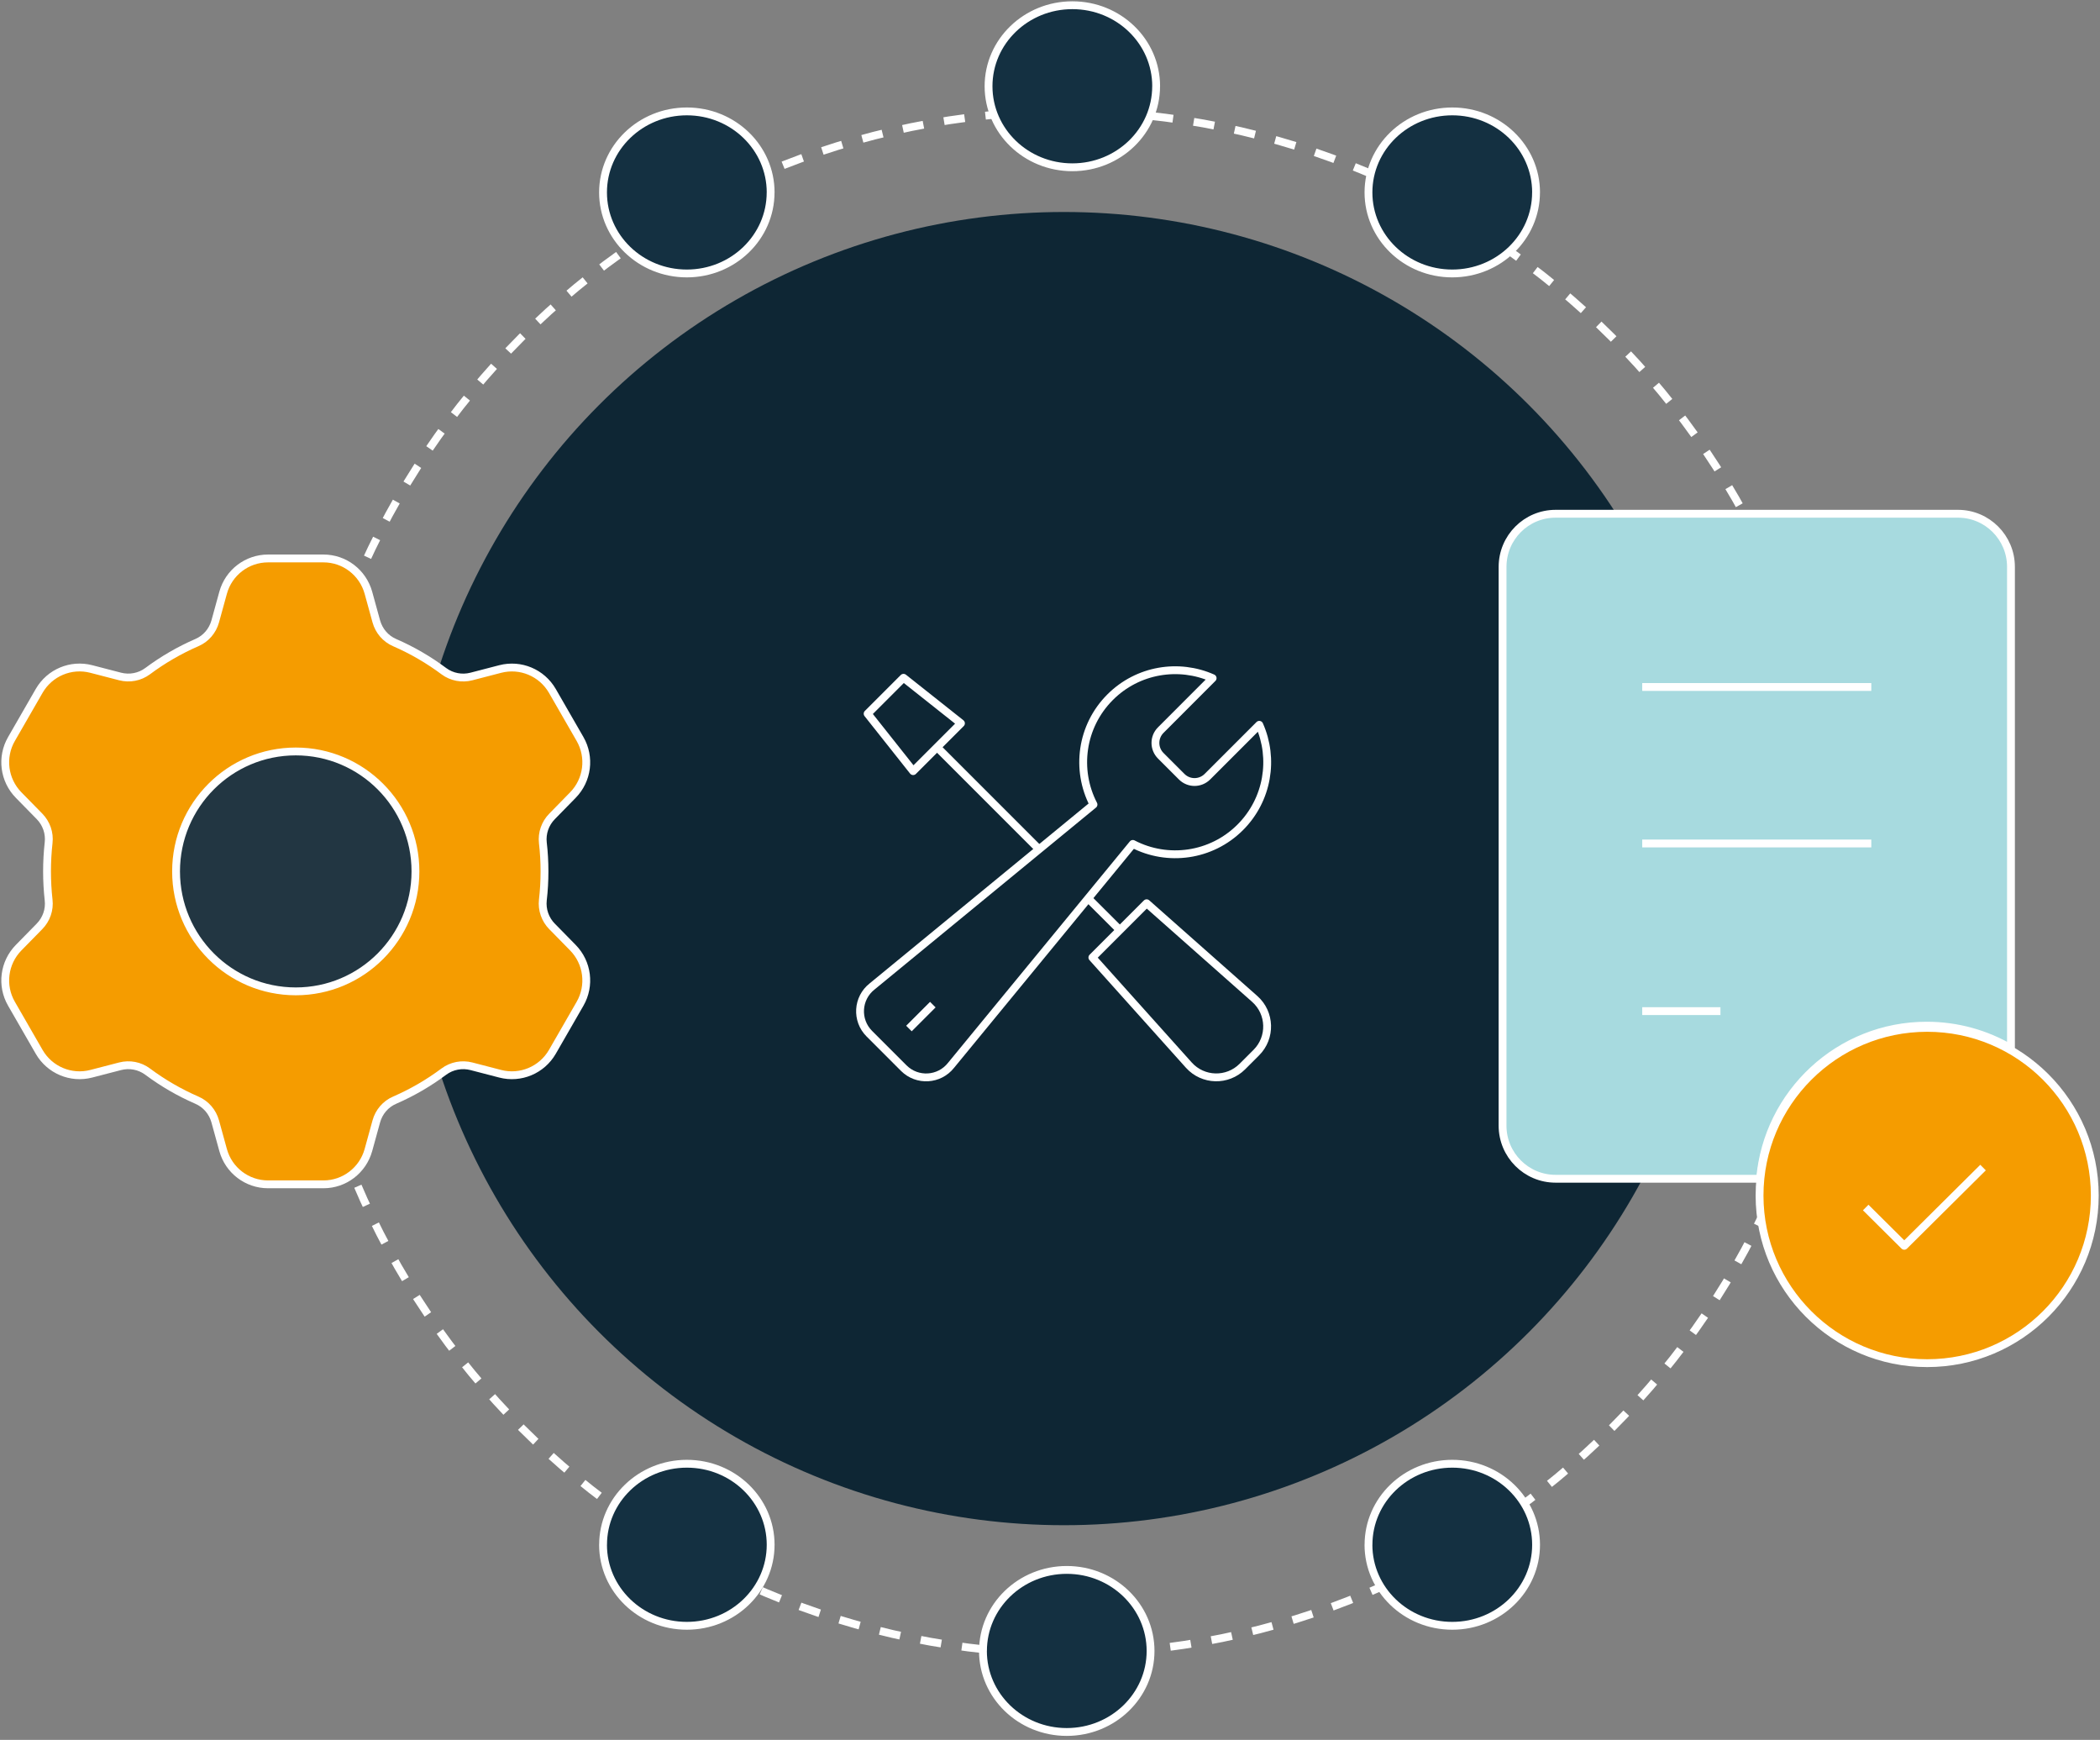 <svg width="402" height="333" viewBox="0 0 402 333" fill="none" xmlns="http://www.w3.org/2000/svg">
<rect x="0" y="0" width="402" height="333" fill="#808080" stroke="none"/>
<circle cx="203.673" cy="166.241" r="125.668" fill="#0E2634"/>
<path d="M351.802 168.914C351.802 250.428 285.723 316.508 204.209 316.508C122.695 316.508 56.615 250.428 56.615 168.914C56.615 87.401 122.695 21.321 204.209 21.321C285.723 21.321 351.802 87.401 351.802 168.914Z" stroke="white" stroke-width="1.5" stroke-dasharray="4 4"/>
<circle cx="57.15" cy="167.31" r="28.342" fill="#223642"/>
<path d="M287.631 186.411V215.435C287.631 221.047 292.18 225.599 297.775 225.599H336.941C338.342 209.188 352.083 196.299 368.821 196.299C374.712 196.299 380.213 197.893 384.957 200.669V108.49C384.957 102.878 380.408 98.326 374.813 98.326H297.779C292.18 98.326 287.635 102.878 287.635 108.49V200.923" fill="#A7DADF"/>
<path d="M287.631 186.411V215.435C287.631 221.047 292.18 225.599 297.775 225.599H336.941C338.342 209.188 352.083 196.299 368.821 196.299C374.712 196.299 380.213 197.893 384.957 200.669V108.49C384.957 102.878 380.408 98.326 374.813 98.326H297.779C292.18 98.326 287.635 102.878 287.635 108.49V200.923" stroke="white" stroke-width="1.5" stroke-linejoin="round"/>
<path d="M401 228.807C401 246.527 386.628 260.893 368.915 260.893C351.202 260.893 336.829 246.527 336.829 228.807C336.829 211.088 351.202 196.722 368.915 196.722C386.628 196.722 401 211.088 401 228.807Z" fill="#F59C00" stroke="white" stroke-width="1.5" stroke-linejoin="round"/>
<path d="M314.369 131.481H358.219" stroke="white" stroke-width="1.5" stroke-linejoin="round"/>
<path d="M314.369 161.428H358.219" stroke="white" stroke-width="1.5" stroke-linejoin="round"/>
<path d="M314.369 193.513H329.342" stroke="white" stroke-width="1.5" stroke-linejoin="round"/>
<path d="M357.149 231.106L364.528 238.433L379.609 223.46" stroke="white" stroke-width="1.5" stroke-linejoin="round"/>
<path d="M56.621 189.734C43.965 189.734 33.703 179.456 33.703 166.777C33.703 154.099 43.965 143.821 56.621 143.821C69.278 143.821 79.528 154.099 79.528 166.777C79.528 179.456 69.278 189.734 56.621 189.734ZM105.68 177.315C104.363 175.971 103.707 174.113 103.918 172.243C104.129 170.449 104.232 168.627 104.232 166.777C104.232 164.927 104.129 163.105 103.918 161.315C103.707 159.445 104.363 157.588 105.68 156.248L109.667 152.173C112.484 149.303 113.037 144.913 111.036 141.437L105.732 132.223C103.719 128.746 99.641 127.036 95.757 128.041L90.246 129.472C88.432 129.946 86.483 129.58 84.971 128.459C82.062 126.29 78.907 124.449 75.537 122.985C73.814 122.24 72.537 120.741 72.035 118.927L70.523 113.437C69.445 109.566 65.932 106.882 61.933 106.882H51.302C47.303 106.882 43.778 109.566 42.712 113.437L41.2 118.931C40.698 120.741 39.425 122.236 37.698 122.981C34.328 124.445 31.161 126.287 28.253 128.455C26.741 129.576 24.807 129.942 22.977 129.468L17.462 128.037C13.583 127.032 9.516 128.742 7.503 132.219L2.199 141.433C0.186 144.909 0.751 149.303 3.568 152.169L7.555 156.236C8.872 157.58 9.528 159.441 9.305 161.307C9.106 163.097 9.003 164.923 9.003 166.769C9.003 168.615 9.106 170.441 9.305 172.239C9.528 174.105 8.872 175.967 7.555 177.307L3.568 181.373C0.751 184.244 0.186 188.633 2.199 192.11L7.503 201.324C9.516 204.8 13.583 206.511 17.462 205.506L22.977 204.075C24.807 203.6 26.741 203.967 28.253 205.091C31.161 207.26 34.332 209.102 37.698 210.565C39.421 211.311 40.698 212.81 41.2 214.624L42.712 220.114C43.778 223.989 47.303 226.668 51.302 226.668H61.933C65.932 226.668 69.445 223.985 70.523 220.114L72.035 214.624C72.537 212.81 73.81 211.311 75.537 210.565C78.907 209.102 82.062 207.26 84.971 205.091C86.483 203.967 88.432 203.604 90.246 204.075L95.757 205.506C99.636 206.511 103.719 204.8 105.732 201.324L111.036 192.11C113.037 188.633 112.484 184.24 109.667 181.373L105.68 177.307V177.315Z" fill="#F59C00" stroke="white" stroke-width="1.5" stroke-linejoin="round"/>
<path d="M147.517 36.829C147.517 45.391 140.34 52.337 131.478 52.337C122.615 52.337 115.438 45.398 115.438 36.829C115.438 28.26 122.623 21.321 131.485 21.321C140.347 21.321 147.524 28.26 147.524 36.829H147.517Z" fill="#143041" stroke="white" stroke-width="1.5" stroke-linejoin="round"/>
<path d="M261.97 295.652C261.97 287.091 269.146 280.144 278.009 280.144C286.871 280.144 294.048 287.084 294.048 295.652C294.048 304.221 286.864 311.16 278.001 311.16C269.139 311.16 261.962 304.221 261.962 295.652L261.97 295.652Z" fill="#143041" stroke="white" stroke-width="1.5" stroke-linejoin="round"/>
<path d="M221.314 16.508C221.314 25.07 214.137 32.016 205.275 32.016C196.412 32.016 189.235 25.077 189.235 16.508C189.235 7.939 196.42 1 205.282 1C214.144 1 221.321 7.939 221.321 16.508H221.314Z" fill="#143041" stroke="white" stroke-width="1.5" stroke-linejoin="round"/>
<path d="M188.173 315.973C188.173 307.412 195.35 300.465 204.212 300.465C213.074 300.465 220.251 307.405 220.251 315.973C220.251 324.542 213.067 331.481 204.205 331.481C195.342 331.481 188.165 324.542 188.165 315.973L188.173 315.973Z" fill="#143041" stroke="white" stroke-width="1.5" stroke-linejoin="round"/>
<path d="M294.041 36.829C294.041 45.391 286.864 52.337 278.002 52.337C269.14 52.337 261.963 45.398 261.963 36.829C261.963 28.26 269.147 21.321 278.009 21.321C286.872 21.321 294.048 28.26 294.048 36.829H294.041Z" fill="#143041" stroke="white" stroke-width="1.5" stroke-linejoin="round"/>
<path d="M115.446 295.652C115.446 287.091 122.623 280.144 131.485 280.144C140.347 280.144 147.524 287.084 147.524 295.652C147.524 304.221 140.34 311.16 131.478 311.16C122.616 311.16 115.439 304.221 115.439 295.652L115.446 295.652Z" fill="#143041" stroke="white" stroke-width="1.5" stroke-linejoin="round"/>
<path d="M214.373 178.006L208.298 171.94" stroke="white" stroke-width="1.5" stroke-linejoin="round"/>
<path d="M216.86 161.517L182.058 203.888C179.812 206.742 175.581 206.993 173.013 204.434L166.41 197.831C163.843 195.264 164.093 191.032 166.956 188.786L209.327 153.984C205.883 147.354 206.947 138.998 212.512 133.433C217.818 128.128 225.664 126.911 232.132 129.792L222.201 139.732C220.842 141.092 220.842 143.284 222.201 144.644L226.21 148.652C227.569 150.011 229.761 150.011 231.13 148.652L241.061 138.721C243.942 145.189 242.725 153.035 237.42 158.341C231.855 163.906 223.49 164.97 216.869 161.526L216.86 161.517Z" stroke="white" stroke-width="1.5" stroke-linejoin="round"/>
<path d="M240.201 191.193C243.234 193.886 243.368 198.583 240.496 201.455L237.821 204.13C234.967 206.984 230.297 206.867 227.586 203.861L209.111 183.257L219.498 172.87L240.201 191.193Z" stroke="white" stroke-width="1.5" stroke-linejoin="round"/>
<path d="M198.895 162.528L179.373 143.006" stroke="white" stroke-width="1.5" stroke-linejoin="round"/>
<path d="M172.95 129.73L166.088 136.592L174.802 147.587L183.954 138.435L172.959 129.721L172.95 129.73Z" stroke="white" stroke-width="1.5" stroke-linejoin="round"/>
<path d="M173.996 196.847L178.568 192.275" stroke="white" stroke-width="1.5" stroke-linejoin="round"/>
</svg>
